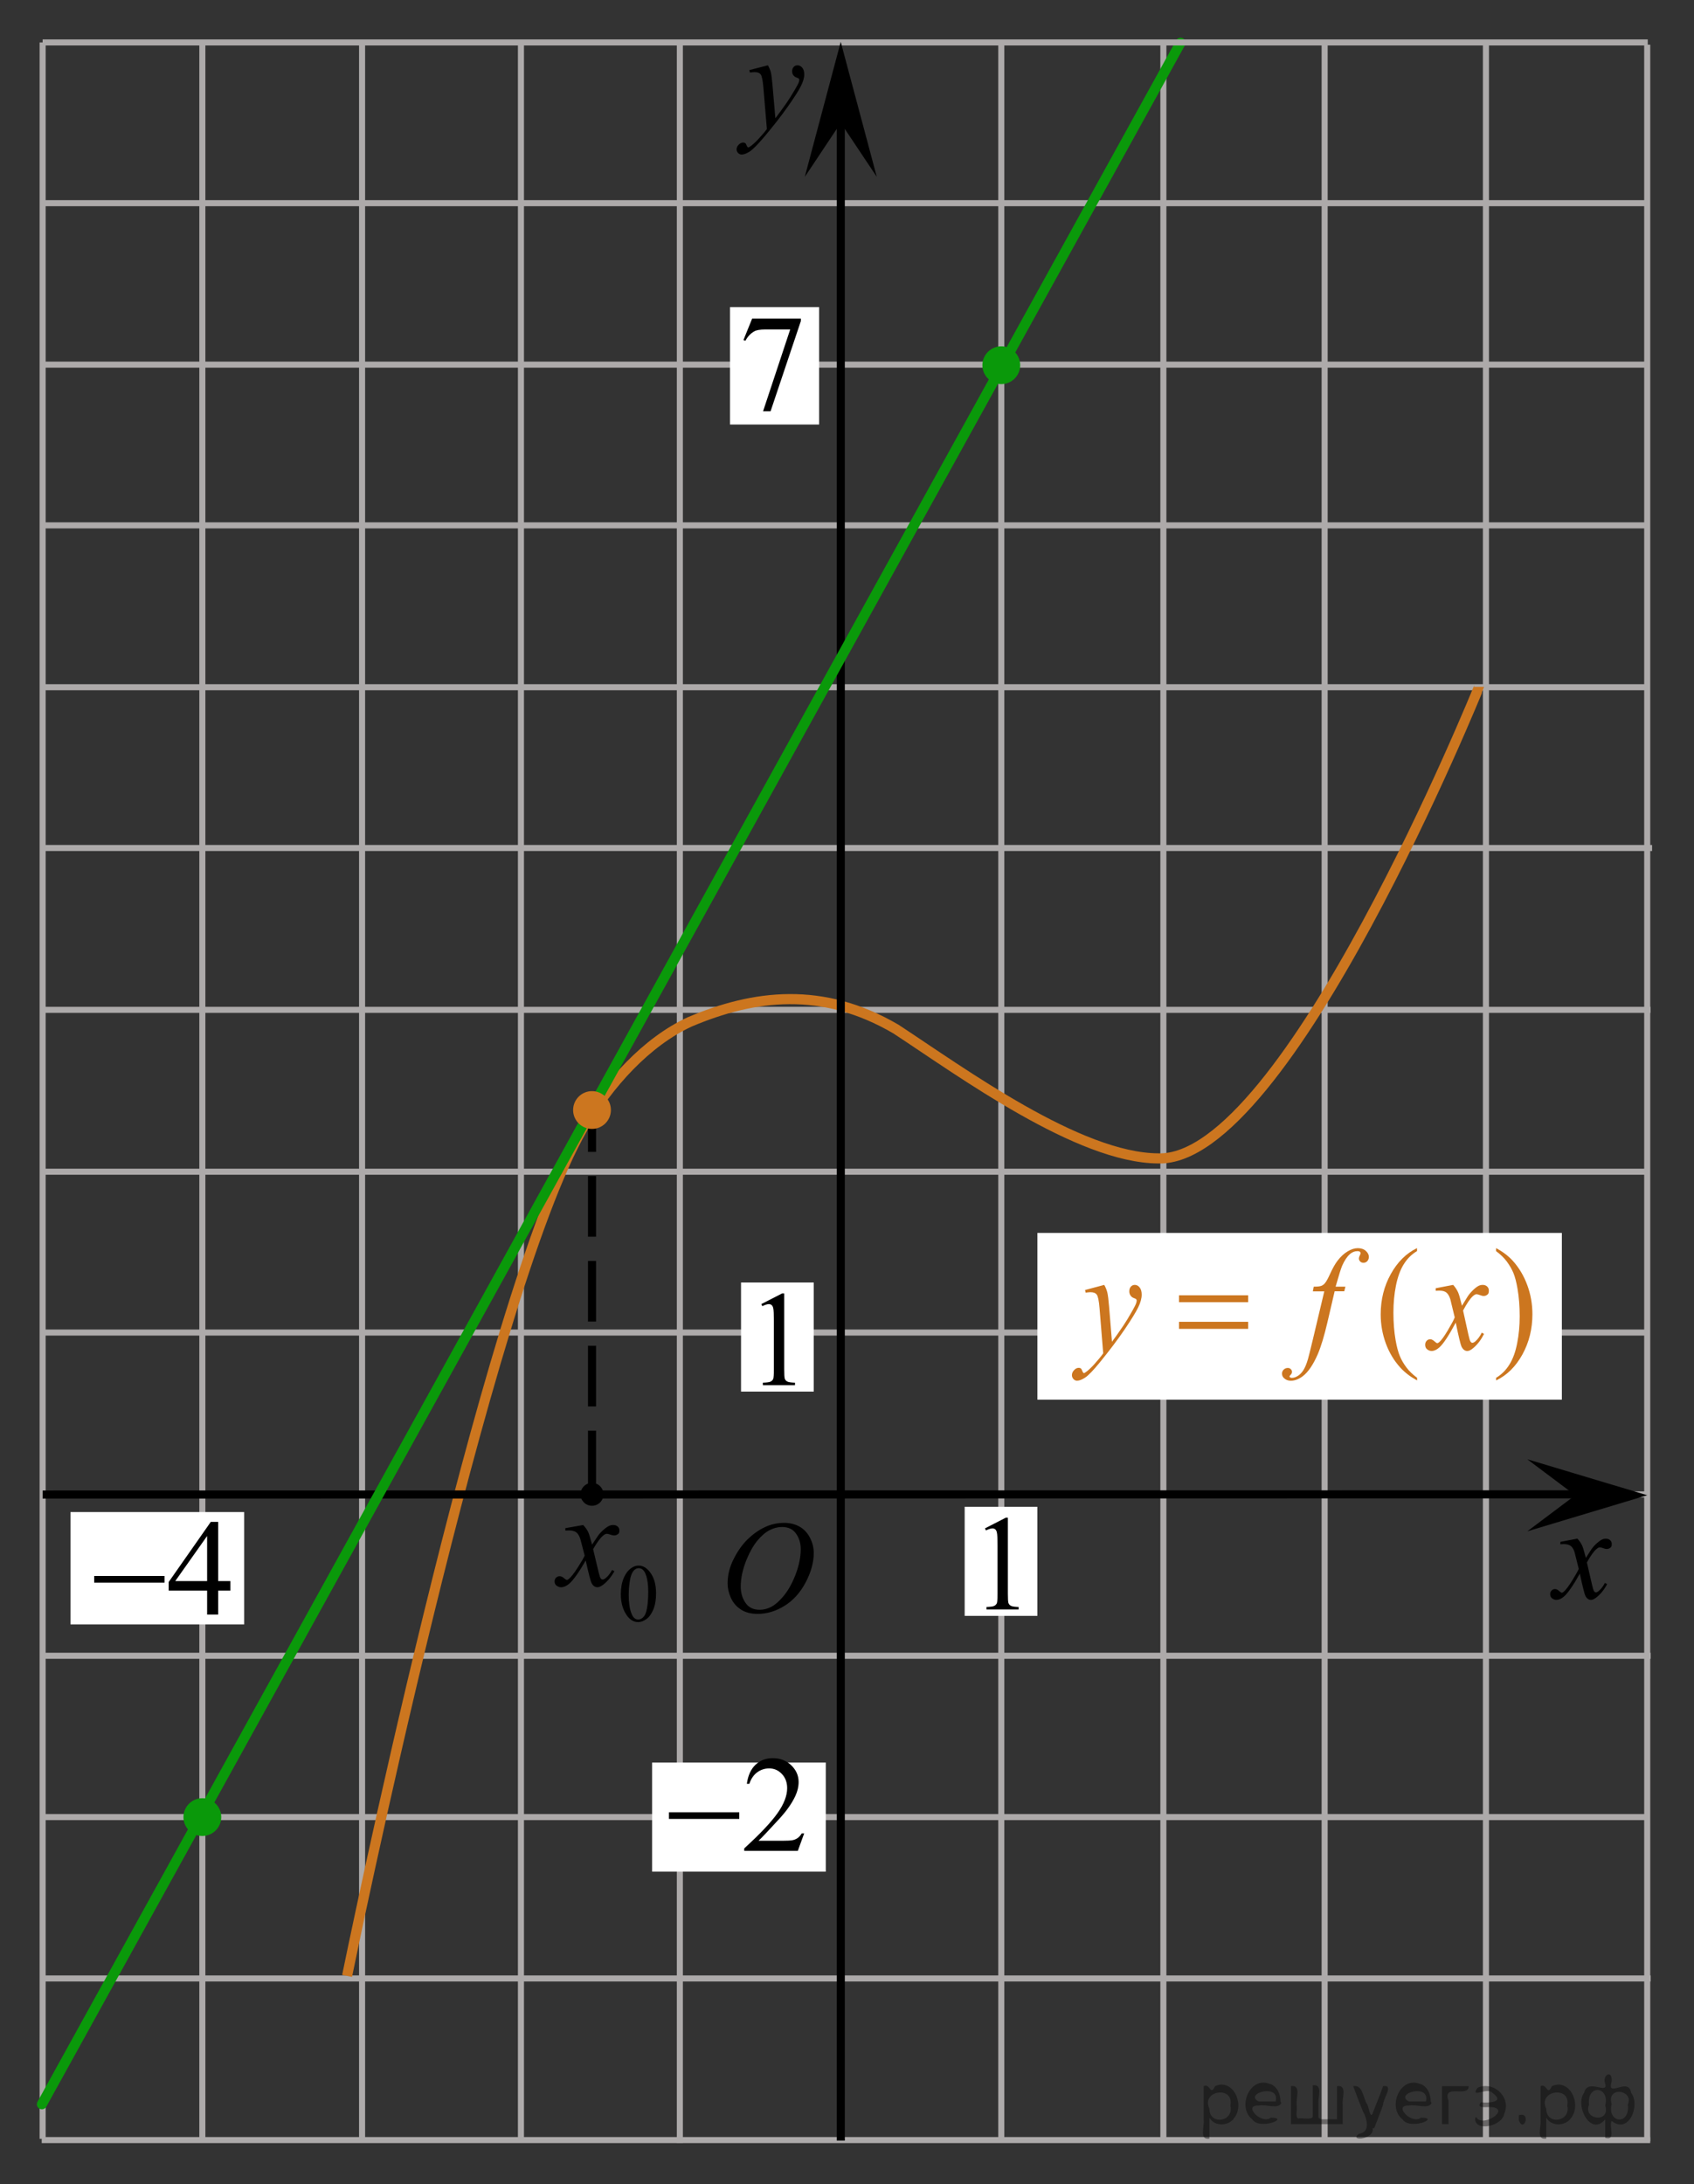 <?xml version="1.0" encoding="utf-8"?>
<!-- Generator: Adobe Illustrator 16.0.0, SVG Export Plug-In . SVG Version: 6.00 Build 0)  -->
<!DOCTYPE svg PUBLIC "-//W3C//DTD SVG 1.1//EN" "http://www.w3.org/Graphics/SVG/1.1/DTD/svg11.dtd">
<svg version="1.1" id="Слой_1" xmlns="http://www.w3.org/2000/svg" xmlns:xlink="http://www.w3.org/1999/xlink" x="0px" y="0px"
	 width="209.708px" height="270.297px" viewBox="-2.417 -163.464 209.708 270.297"
	 enable-background="new -2.417 -163.464 209.708 270.297" xml:space="preserve">
<rect x="-2.417" y="-163.464" width="209.708" height="270.297" fill="#333333" stroke="none"/>
<line fill="none" stroke="#ADAAAA" stroke-width="0.75" stroke-miterlimit="10" x1="2.878" y1="-18.462" x2="201.756" y2="-18.462"/>
<line fill="none" stroke="#ADAAAA" stroke-width="0.75" stroke-miterlimit="10" x1="22.544" y1="21.473" x2="201.607" y2="21.473"/>
<line fill="none" stroke="#ADAAAA" stroke-width="0.75" stroke-miterlimit="10" x1="2.86" y1="41.438" x2="201.932" y2="41.438"/>
<line fill="none" stroke="#ADAAAA" stroke-width="0.75" stroke-miterlimit="10" x1="2.771" y1="61.404" x2="201.682" y2="61.404"/>
<line fill="none" stroke="#ADAAAA" stroke-width="0.75" stroke-miterlimit="10" x1="2.687" y1="81.372" x2="201.932" y2="81.372"/>
<line fill="none" stroke="#ADAAAA" stroke-width="0.75" stroke-miterlimit="10" x1="101.667" y1="101.593" x2="101.667" y2="-78.152"/>
<line fill="none" stroke="#ADAAAA" stroke-width="0.75" stroke-miterlimit="10" x1="141.602" y1="101.593" x2="141.602" y2="-158.193"/>
<line fill="none" stroke="#ADAAAA" stroke-width="0.75" stroke-miterlimit="10" x1="161.566" y1="101.573" x2="161.566" y2="-158.167"/>
<line fill="none" stroke="#ADAAAA" stroke-width="0.75" stroke-miterlimit="10" x1="181.534" y1="101.415" x2="181.534" y2="-157.88"/>
<line fill="none" stroke="#ADAAAA" stroke-width="0.75" stroke-miterlimit="10" x1="201.5" y1="101.54" x2="201.5" y2="-157.935"/>
<path fill="none" stroke="#000000" stroke-width="1.25" stroke-linejoin="round" stroke-miterlimit="8" d="M163.807,22.903"/>
<path fill="none" stroke="#000000" stroke-width="1.25" stroke-linejoin="round" stroke-miterlimit="8" d="M150.588,29.195"/>
<path fill="none" stroke="#000000" stroke-width="1.25" stroke-linejoin="round" stroke-miterlimit="8" d="M141.602,61.404"/>
<line fill="none" stroke="#ADAAAA" stroke-width="0.75" stroke-miterlimit="10" x1="2.688" y1="-38.493" x2="201.913" y2="-38.493"/>
<line fill="none" stroke="#ADAAAA" stroke-width="0.75" stroke-miterlimit="10" x1="3.139" y1="1.44" x2="201.834" y2="1.44"/>
<g>
	<g>
		<g>
			<g>
				<g>
					<g>
						<g>
							<g>
								<g>
									<g>
										<g>
											<defs>
												<rect id="SVGID_1_" x="185.973" y="21.35" width="16.131" height="18.542"/>
											</defs>
											<clipPath id="SVGID_2_">
												<use xlink:href="#SVGID_1_"  overflow="visible"/>
											</clipPath>
											<g clip-path="url(#SVGID_2_)">
												<path d="M192.855,26.94c0.26,0.283,0.447,0.565,0.584,0.85c0.097,0.193,0.248,0.709,0.467,1.539l0.688-1.073
													c0.189-0.263,0.406-0.511,0.668-0.744c0.271-0.234,0.494-0.396,0.693-0.48c0.127-0.058,0.266-0.082,0.418-0.082
													c0.225,0,0.4,0.063,0.539,0.188c0.133,0.125,0.197,0.275,0.197,0.457c0,0.204-0.035,0.349-0.115,0.425
													c-0.146,0.135-0.314,0.202-0.506,0.202c-0.107,0-0.229-0.022-0.354-0.071c-0.246-0.088-0.412-0.131-0.496-0.131
													c-0.127,0-0.27,0.075-0.441,0.229c-0.325,0.281-0.717,0.828-1.166,1.642l0.646,2.804
													c0.104,0.431,0.188,0.688,0.252,0.771c0.065,0.083,0.146,0.127,0.202,0.127c0.111,0,0.24-0.063,0.388-0.188
													c0.289-0.25,0.535-0.575,0.739-0.979l0.275,0.146c-0.33,0.642-0.75,1.172-1.261,1.599
													c-0.289,0.237-0.533,0.355-0.731,0.355c-0.295,0-0.526-0.172-0.701-0.515c-0.104-0.213-0.338-1.125-0.685-2.737
													c-0.819,1.474-1.479,2.42-1.975,2.845c-0.313,0.271-0.631,0.407-0.93,0.407c-0.211,0-0.396-0.077-0.576-0.235
													c-0.125-0.118-0.188-0.277-0.188-0.479c0-0.181,0.06-0.328,0.175-0.446c0.114-0.117,0.256-0.182,0.424-0.182
													s0.354,0.089,0.537,0.264c0.135,0.125,0.239,0.188,0.313,0.188c0.063,0,0.146-0.045,0.237-0.131
													c0.248-0.207,0.586-0.648,1.017-1.336c0.426-0.688,0.701-1.182,0.834-1.48c-0.324-1.318-0.502-2.021-0.525-2.098
													c-0.121-0.354-0.277-0.604-0.475-0.748c-0.193-0.146-0.479-0.222-0.855-0.222c-0.121,0-0.26,0.007-0.418,0.018v-0.294
													L192.855,26.94z"/>
											</g>
										</g>
									</g>
								</g>
							</g>
						</g>
					</g>
				</g>
			</g>
		</g>
	</g>
</g>
<line fill="none" stroke="#ADAAAA" stroke-width="0.75" stroke-miterlimit="10" x1="2.747" y1="101.372" x2="201.87" y2="101.372"/>
<line fill="none" stroke="#ADAAAA" stroke-width="0.75" stroke-miterlimit="10" x1="81.744" y1="101.717" x2="81.744" y2="-158.326"/>
<line fill="none" stroke="#ADAAAA" stroke-width="0.75" stroke-miterlimit="10" x1="121.538" y1="101.593" x2="121.538" y2="-158.211"/>
<line fill="none" stroke="#ADAAAA" stroke-width="0.75" stroke-miterlimit="10" x1="2.68" y1="-78.417" x2="201.54" y2="-78.417"/>
<line fill="none" stroke="#ADAAAA" stroke-width="0.75" stroke-miterlimit="10" x1="62.074" y1="101.665" x2="62.074" y2="-158.378"/>
<polygon points="192.59,21.576 186.65,17.121 201.5,21.572 186.656,26.037 "/>
<line fill="none" stroke="#ADAAAA" stroke-width="0.75" stroke-miterlimit="10" x1="42.406" y1="101.416" x2="42.406" y2="-158.171"/>
<g>
	<g>
		<g>
			<g>
				<g>
					<g>
						<g>
							<g>
								<defs>
									<rect id="SVGID_3_" x="63.221" y="15.791" width="18.522" height="24.693"/>
								</defs>
								<clipPath id="SVGID_4_">
									<use xlink:href="#SVGID_3_"  overflow="visible"/>
								</clipPath>
								<g clip-path="url(#SVGID_4_)">
									<path d="M74.439,33.823c0-0.77,0.115-1.43,0.35-1.984c0.229-0.557,0.539-0.967,0.924-1.24
										c0.297-0.215,0.605-0.322,0.924-0.322c0.52,0,0.98,0.266,1.393,0.791c0.516,0.652,0.77,1.537,0.77,2.652
										c0,0.783-0.113,1.447-0.338,1.994c-0.229,0.545-0.516,0.941-0.861,1.188c-0.352,0.248-0.688,0.371-1.012,0.371
										c-0.645,0-1.178-0.379-1.604-1.139C74.621,35.493,74.439,34.724,74.439,33.823z M75.414,33.946
										c0,0.93,0.113,1.688,0.344,2.271c0.189,0.494,0.471,0.74,0.846,0.74c0.18,0,0.363-0.08,0.559-0.24
										c0.189-0.162,0.338-0.43,0.438-0.811c0.15-0.568,0.229-1.373,0.229-2.408c0-0.771-0.08-1.41-0.238-1.924
										c-0.119-0.381-0.271-0.65-0.461-0.811c-0.139-0.109-0.303-0.164-0.492-0.164c-0.227,0-0.426,0.104-0.604,0.303
										c-0.236,0.275-0.398,0.709-0.484,1.299C75.457,32.794,75.414,33.376,75.414,33.946z"/>
								</g>
							</g>
						</g>
					</g>
				</g>
			</g>
		</g>
		<g>
			<g>
				<g>
					<g>
						<g>
							<g>
								<defs>
									<rect id="SVGID_5_" x="63.221" y="15.791" width="18.522" height="24.693"/>
								</defs>
								<clipPath id="SVGID_6_">
									<use xlink:href="#SVGID_5_"  overflow="visible"/>
								</clipPath>
								<g clip-path="url(#SVGID_6_)">
									<path d="M69.78,25.259c0.271,0.289,0.477,0.576,0.613,0.863c0.101,0.195,0.262,0.721,0.487,1.564l0.73-1.094
										c0.191-0.266,0.428-0.52,0.705-0.76c0.273-0.24,0.52-0.404,0.729-0.492c0.133-0.055,0.277-0.084,0.438-0.084
										c0.236,0,0.428,0.063,0.568,0.191c0.141,0.127,0.211,0.279,0.211,0.465c0,0.209-0.043,0.354-0.125,0.43
										c-0.156,0.139-0.332,0.207-0.531,0.207c-0.115,0-0.24-0.025-0.373-0.074c-0.26-0.088-0.436-0.133-0.521-0.133
										c-0.133,0-0.291,0.078-0.475,0.232c-0.344,0.285-0.75,0.844-1.229,1.666l0.68,2.854c0.105,0.438,0.193,0.697,0.27,0.783
										c0.07,0.086,0.145,0.129,0.215,0.129c0.115,0,0.25-0.064,0.406-0.191c0.303-0.254,0.563-0.586,0.775-0.996l0.291,0.15
										c-0.35,0.652-0.791,1.193-1.324,1.625c-0.307,0.242-0.564,0.365-0.771,0.365c-0.311,0-0.557-0.176-0.738-0.523
										c-0.113-0.215-0.353-1.143-0.72-2.785c-0.861,1.498-1.555,2.463-2.072,2.896c-0.338,0.275-0.664,0.414-0.979,0.414
										c-0.222,0-0.422-0.08-0.604-0.24c-0.135-0.123-0.199-0.285-0.199-0.49c0-0.182,0.063-0.334,0.184-0.455
										c0.12-0.121,0.271-0.184,0.447-0.184c0.178,0,0.363,0.088,0.563,0.266c0.144,0.127,0.254,0.191,0.332,0.191
										c0.063,0,0.149-0.045,0.256-0.133c0.261-0.211,0.613-0.664,1.063-1.359c0.447-0.697,0.739-1.199,0.88-1.51
										c-0.346-1.342-0.529-2.053-0.559-2.131c-0.127-0.359-0.293-0.613-0.498-0.766c-0.203-0.146-0.506-0.223-0.9-0.223
										c-0.128,0-0.273,0.004-0.438,0.016v-0.297L69.78,25.259z"/>
								</g>
							</g>
						</g>
					</g>
				</g>
			</g>
		</g>
	</g>
</g>
<line fill="none" stroke="#ADAAAA" stroke-width="0.75" stroke-miterlimit="10" x1="22.633" y1="101.539" x2="22.633" y2="-158.366"/>
<line fill="none" stroke="#ADAAAA" stroke-width="0.75" stroke-miterlimit="10" x1="2.878" y1="-58.524" x2="202.104" y2="-58.524"/>
<path fill="none" stroke="#CC761F" stroke-width="1.25" stroke-miterlimit="10" d="M40.551,81.056c0,0,17.145-84.072,29.155-104.872
	c3.211-5.558,7.927-10.732,13.271-13.191c7.968-3.372,16.432-4.434,25.518,0.892c8.231,5.399,22.621,15.945,32.463,16.004
	c15.905,0.523,39.722-58.356,39.722-58.357"/>
<path fill="none" stroke="#ADAAAA" stroke-width="0.75" stroke-miterlimit="10" d="M22.633-78.267"/>
<path fill="none" stroke="#ADAAAA" stroke-width="0.75" stroke-miterlimit="10" d="M22.633,101.287"/>
<line fill="none" stroke="#ADAAAA" stroke-width="0.75" stroke-miterlimit="10" x1="2.86" y1="101.217" x2="2.86" y2="-158.211"/>
<line fill="none" stroke="#000000" stroke-miterlimit="10" x1="2.86" y1="21.487" x2="194.409" y2="21.46"/>
<line fill="none" stroke="#ADAAAA" stroke-width="0.75" stroke-miterlimit="10" x1="2.86" y1="-118.341" x2="201.566" y2="-118.341"/>
<line fill="none" stroke="#ADAAAA" stroke-width="0.75" stroke-miterlimit="10" x1="2.86" y1="-98.448" x2="201.5" y2="-98.448"/>
<line fill="none" stroke="#ADAAAA" stroke-width="0.75" stroke-miterlimit="10" x1="2.86" y1="-138.319" x2="201.5" y2="-138.319"/>
<line fill="none" stroke="#000000" stroke-miterlimit="10" x1="101.667" y1="101.438" x2="101.667" y2="-152.503"/>
<g>
	
		<line fill="none" stroke="#0A990A" stroke-width="1.25" stroke-linecap="round" stroke-linejoin="round" stroke-miterlimit="8" x1="2.771" y1="96.934" x2="143.729" y2="-158.171"/>
</g>
<line fill="none" stroke="#ADAAAA" stroke-width="0.75" stroke-miterlimit="10" x1="2.86" y1="-158.211" x2="201.566" y2="-158.211"/>
<polygon points="101.665,-148.259 97.209,-141.569 101.661,-158.286 106.125,-141.576 "/>
<g>
	<g>
		<g>
			<g>
				<g>
					<g>
						<g>
							<g>
								<g>
									<g>
										<g>
											<g>
												<defs>
													<polygon id="SVGID_7_" points="95.611,-140.067 104.709,-140.067 104.709,-160.586 78.287,-160.586 78.287,-140.067 
																											"/>
												</defs>
												<clipPath id="SVGID_8_">
													<use xlink:href="#SVGID_7_"  overflow="visible"/>
												</clipPath>
												<g clip-path="url(#SVGID_8_)">
													<path d="M92.646-155.382c0.182,0.316,0.301,0.612,0.369,0.89c0.064,0.275,0.137,0.818,0.205,1.627l0.348,4.033
														c0.313-0.396,0.771-1.018,1.369-1.869c0.289-0.415,0.646-0.98,1.066-1.697c0.262-0.437,0.416-0.743,0.477-0.918
														c0.031-0.087,0.047-0.178,0.047-0.271c0-0.061-0.021-0.108-0.055-0.147c-0.037-0.038-0.137-0.083-0.287-0.135
														c-0.15-0.053-0.283-0.147-0.391-0.287c-0.104-0.141-0.148-0.299-0.148-0.479c0-0.225,0.063-0.403,0.188-0.541
														c0.125-0.138,0.282-0.205,0.476-0.205c0.229,0,0.428,0.101,0.59,0.3c0.162,0.198,0.244,0.474,0.244,0.823
														c0,0.433-0.146,0.926-0.429,1.479c-0.28,0.555-0.828,1.406-1.637,2.554c-0.813,1.147-1.787,2.399-2.938,3.756
														c-0.793,0.936-1.381,1.522-1.768,1.768c-0.383,0.244-0.711,0.363-0.98,0.363c-0.162,0-0.309-0.063-0.434-0.191
														c-0.123-0.128-0.188-0.277-0.188-0.446c0-0.214,0.084-0.406,0.258-0.582c0.172-0.176,0.354-0.263,0.557-0.263
														c0.104,0,0.188,0.023,0.264,0.074c0.041,0.025,0.088,0.104,0.137,0.23c0.055,0.129,0.1,0.215,0.143,0.259
														c0.021,0.026,0.063,0.041,0.098,0.041c0.027,0,0.088-0.026,0.166-0.082c0.289-0.188,0.625-0.479,1.008-0.886
														c0.504-0.535,0.877-0.974,1.117-1.313l-0.438-5.197c-0.074-0.857-0.188-1.38-0.332-1.565
														c-0.146-0.188-0.396-0.278-0.74-0.278c-0.105,0-0.309,0.017-0.59,0.049l-0.068-0.303L92.646-155.382z"/>
												</g>
											</g>
										</g>
									</g>
								</g>
							</g>
						</g>
					</g>
				</g>
			</g>
		</g>
	</g>
</g>
<rect x="87.957" y="-125.459" fill="#FFFFFF" width="11.025" height="14.53"/>
<g>
	<g>
		<g>
			<g>
				<defs>
					<rect id="SVGID_9_" x="86.427" y="-128.24" width="13.891" height="20.066"/>
				</defs>
				<clipPath id="SVGID_10_">
					<use xlink:href="#SVGID_9_"  overflow="visible"/>
				</clipPath>
				<g clip-path="url(#SVGID_10_)">
					<path d="M90.697-124.044h6.026v0.315l-3.747,11.159h-0.929l3.357-10.122h-3.093c-0.624,0-1.068,0.074-1.334,0.224
						c-0.465,0.254-0.838,0.646-1.119,1.177l-0.24-0.091L90.697-124.044z"/>
				</g>
			</g>
		</g>
	</g>
</g>
<rect x="117.004" y="23.001" fill="#FFFFFF" width="9" height="13.5"/>
<g>
	<g>
		<g>
			<g>
				<g>
					<g>
						<g>
							<g>
								<g>
									<g>
										<g>
											<defs>
												<rect id="SVGID_11_" x="116.088" y="18.935" width="12.436" height="20.521"/>
											</defs>
											<clipPath id="SVGID_12_">
												<use xlink:href="#SVGID_11_"  overflow="visible"/>
											</clipPath>
											<g clip-path="url(#SVGID_12_)">
												<path d="M119.518,25.672l2.57-1.317h0.264v9.386c0,0.623,0.021,1.014,0.068,1.164c0.055,0.151,0.148,0.271,0.313,0.354
													c0.156,0.082,0.477,0.129,0.951,0.142v0.306h-3.979V35.4c0.5-0.013,0.817-0.058,0.969-0.138
													c0.146-0.077,0.246-0.187,0.31-0.314c0.059-0.138,0.086-0.535,0.086-1.201v-6.003c0-0.81-0.023-1.326-0.078-1.56
													c-0.037-0.177-0.104-0.304-0.195-0.386c-0.1-0.082-0.217-0.123-0.352-0.123c-0.189,0-0.461,0.084-0.81,0.254
													L119.518,25.672z"/>
											</g>
										</g>
									</g>
								</g>
							</g>
						</g>
					</g>
				</g>
			</g>
		</g>
	</g>
</g>
<rect x="89.319" y="-4.753" fill="#FFFFFF" width="9" height="13.5"/>
<g>
	<g>
		<g>
			<g>
				<g>
					<g>
						<g>
							<g>
								<g>
									<g>
										<g>
											<defs>
												<rect id="SVGID_13_" x="88.403" y="-8.82" width="12.436" height="20.521"/>
											</defs>
											<clipPath id="SVGID_14_">
												<use xlink:href="#SVGID_13_"  overflow="visible"/>
											</clipPath>
											<g clip-path="url(#SVGID_14_)">
												<path d="M91.831-2.083L94.403-3.4h0.262v9.386c0,0.623,0.021,1.014,0.07,1.164c0.053,0.151,0.149,0.271,0.313,0.354
													c0.155,0.082,0.476,0.129,0.95,0.142v0.306H92.02V7.645c0.5-0.013,0.818-0.058,0.969-0.138
													c0.146-0.077,0.246-0.187,0.309-0.314c0.059-0.138,0.086-0.535,0.086-1.201v-6.003c0-0.81-0.023-1.326-0.078-1.56
													c-0.037-0.177-0.104-0.304-0.195-0.386c-0.1-0.082-0.217-0.123-0.352-0.123c-0.189,0-0.461,0.084-0.809,0.254
													L91.831-2.083z"/>
											</g>
										</g>
									</g>
								</g>
							</g>
						</g>
					</g>
				</g>
			</g>
		</g>
	</g>
</g>
<g>
	<g>
		<g>
			<g>
				<g>
					<g>
						<g>
							<g>
								<g>
									<g>
										<g>
											<defs>
												<rect id="SVGID_15_" x="83.807" y="19.75" width="18.021" height="21.688"/>
											</defs>
											<clipPath id="SVGID_16_">
												<use xlink:href="#SVGID_15_"  overflow="visible"/>
											</clipPath>
											<g clip-path="url(#SVGID_16_)">
												<path d="M94.667,24.991c0.715,0,1.346,0.156,1.895,0.468c0.551,0.313,0.979,0.771,1.291,1.375s0.469,1.231,0.469,1.885
													c0,1.156-0.334,2.367-1.002,3.639c-0.67,1.27-1.539,2.232-2.613,2.898c-1.078,0.668-2.188,1.002-3.344,1.002
													c-0.827,0-1.521-0.187-2.077-0.553c-0.56-0.367-0.972-0.854-1.233-1.457c-0.267-0.604-0.396-1.188-0.396-1.757
													c0-1.008,0.237-2.002,0.726-2.979c0.487-0.979,1.063-1.803,1.729-2.463c0.674-0.655,1.392-1.166,2.146-1.521
													C93.005,25.171,93.809,24.991,94.667,24.991z M94.395,25.502c-0.523,0-1.043,0.133-1.547,0.396
													c-0.504,0.262-1.004,0.688-1.5,1.287c-0.496,0.596-0.938,1.375-1.338,2.338c-0.483,1.188-0.729,2.309-0.729,3.357
													c0,0.75,0.189,1.416,0.578,1.996c0.387,0.58,0.979,0.871,1.771,0.871c0.479,0,0.948-0.119,1.411-0.354
													c0.464-0.238,0.941-0.646,1.443-1.229c0.629-0.728,1.151-1.646,1.584-2.771c0.428-1.125,0.644-2.18,0.644-3.15
													c0-0.719-0.188-1.354-0.578-1.908C95.755,25.776,95.175,25.502,94.395,25.502z"/>
											</g>
										</g>
									</g>
								</g>
							</g>
						</g>
					</g>
				</g>
			</g>
		</g>
	</g>
</g>
<line fill="none" stroke="#000000" stroke-linejoin="round" stroke-miterlimit="10" stroke-dasharray="7.5,3" x1="70.87" y1="21.08" x2="70.87" y2="-26.097"/>
<rect x="126.004" y="-10.89" fill="#FFFFFF" width="64.928" height="20.636"/>
<g>
	<g>
		<g>
			<g>
				<g>
					<g>
						<g>
							<g>
								<g>
									<g>
										<g>
											<defs>
												<rect id="SVGID_17_" x="127.295" y="-12.866" width="63.693" height="24.587"/>
											</defs>
											<clipPath id="SVGID_18_">
												<use xlink:href="#SVGID_17_"  overflow="visible"/>
											</clipPath>
											<g clip-path="url(#SVGID_18_)">
												<path fill="#CC761F" d="M173.012,7.041v0.325c-0.818-0.445-1.504-0.968-2.057-1.565
													c-0.779-0.854-1.387-1.854-1.813-3.011c-0.424-1.157-0.636-2.356-0.636-3.603c0-1.817,0.414-3.479,1.246-4.979
													c0.83-1.5,1.914-2.572,3.25-3.219v0.37c-0.668,0.398-1.219,0.944-1.646,1.638c-0.432,0.692-0.748,1.569-0.963,2.633
													c-0.211,1.063-0.313,2.171-0.313,3.328c0,1.256,0.09,2.396,0.271,3.425c0.144,0.811,0.313,1.46,0.517,1.95
													c0.198,0.489,0.476,0.961,0.813,1.413C172.018,6.198,172.461,6.63,173.012,7.041z"/>
												<path fill="#CC761F" d="M182.786-8.639v-0.37c0.821,0.439,1.514,0.961,2.063,1.56c0.772,0.854,1.377,1.862,1.801,3.016
													c0.426,1.152,0.637,2.354,0.637,3.604c0,1.818-0.412,3.479-1.236,4.979c-0.826,1.5-1.91,2.571-3.258,3.219V7.042
													c0.668-0.405,1.225-0.952,1.646-1.643c0.436-0.689,0.752-1.566,0.961-2.634c0.209-1.063,0.313-2.176,0.313-3.332
													c0-1.25-0.092-2.392-0.271-3.425c-0.139-0.811-0.31-1.458-0.51-1.946c-0.203-0.485-0.479-0.957-0.813-1.408
													C183.786-7.795,183.34-8.228,182.786-8.639z"/>
											</g>
										</g>
									</g>
								</g>
							</g>
						</g>
					</g>
				</g>
			</g>
		</g>
		<g>
			<g>
				<g>
					<g>
						<g>
							<g>
								<g>
									<g>
										<g>
											<defs>
												<rect id="SVGID_19_" x="127.295" y="-12.866" width="63.693" height="24.587"/>
											</defs>
											<clipPath id="SVGID_20_">
												<use xlink:href="#SVGID_19_"  overflow="visible"/>
											</clipPath>
											<g clip-path="url(#SVGID_20_)">
												<path fill="#CC761F" d="M134.284-4.458c0.188,0.341,0.313,0.659,0.383,0.956s0.146,0.879,0.217,1.748l0.354,4.332
													c0.324-0.424,0.8-1.093,1.419-2.008c0.299-0.445,0.668-1.055,1.104-1.822c0.268-0.47,0.432-0.798,0.484-0.986
													c0.029-0.094,0.051-0.189,0.051-0.291c0-0.063-0.021-0.117-0.063-0.159c-0.039-0.04-0.139-0.089-0.299-0.145
													c-0.16-0.057-0.293-0.159-0.396-0.309c-0.104-0.15-0.155-0.32-0.155-0.516c0-0.241,0.063-0.435,0.192-0.581
													c0.133-0.146,0.293-0.22,0.485-0.22c0.236,0,0.438,0.106,0.607,0.32c0.168,0.215,0.252,0.51,0.252,0.886
													c0,0.464-0.146,0.994-0.438,1.589c-0.293,0.595-0.854,1.51-1.69,2.743c-0.836,1.23-1.853,2.576-3.037,4.031
													c-0.817,1.004-1.432,1.637-1.823,1.896c-0.396,0.261-0.732,0.393-1.021,0.393c-0.168,0-0.313-0.068-0.44-0.207
													c-0.127-0.139-0.188-0.299-0.188-0.479c0-0.229,0.09-0.438,0.271-0.625c0.176-0.188,0.364-0.282,0.569-0.282
													c0.106,0,0.199,0.026,0.271,0.079c0.043,0.029,0.092,0.113,0.146,0.251c0.057,0.139,0.104,0.23,0.146,0.277
													c0.021,0.028,0.062,0.044,0.101,0.044c0.028,0,0.088-0.029,0.17-0.088c0.299-0.2,0.646-0.519,1.043-0.951
													c0.521-0.576,0.906-1.045,1.156-1.409L133.7-1.572c-0.076-0.921-0.188-1.48-0.345-1.682
													c-0.149-0.199-0.405-0.299-0.771-0.299c-0.111,0-0.313,0.019-0.605,0.053l-0.071-0.326L134.284-4.458z"/>
												<path fill="#CC761F" d="M164.139-4.246l-0.146,0.581h-1.188l-0.896,3.847c-0.396,1.696-0.796,3.009-1.193,3.938
													c-0.569,1.309-1.188,2.213-1.844,2.712c-0.5,0.381-1,0.571-1.5,0.571c-0.322,0-0.604-0.104-0.83-0.316
													c-0.168-0.146-0.252-0.337-0.252-0.572c0-0.188,0.067-0.351,0.207-0.487c0.144-0.139,0.313-0.207,0.515-0.207
													c0.146,0,0.271,0.051,0.364,0.149c0.104,0.101,0.149,0.214,0.149,0.343c0,0.13-0.061,0.25-0.172,0.361
													c-0.088,0.082-0.133,0.145-0.133,0.186c0,0.054,0.021,0.094,0.062,0.123c0.049,0.041,0.125,0.063,0.229,0.063
													c0.229,0,0.479-0.079,0.732-0.238c0.262-0.157,0.484-0.396,0.688-0.708c0.2-0.313,0.393-0.768,0.567-1.359
													c0.074-0.247,0.276-1.061,0.608-2.438l1.416-5.96h-1.416l0.111-0.581c0.449,0,0.768-0.034,0.941-0.102
													c0.178-0.066,0.346-0.196,0.49-0.389c0.146-0.188,0.346-0.547,0.582-1.068c0.318-0.704,0.627-1.25,0.922-1.639
													c0.396-0.521,0.82-0.913,1.271-1.175c0.438-0.261,0.854-0.392,1.25-0.392c0.411,0,0.743,0.112,0.993,0.339
													c0.25,0.226,0.375,0.471,0.375,0.734c0,0.206-0.063,0.379-0.188,0.521s-0.285,0.211-0.479,0.211
													c-0.17,0-0.31-0.053-0.409-0.159c-0.105-0.104-0.16-0.231-0.16-0.378c0-0.094,0.035-0.21,0.104-0.348
													c0.067-0.139,0.104-0.23,0.104-0.277c0-0.082-0.021-0.144-0.068-0.185c-0.068-0.061-0.178-0.089-0.313-0.089
													c-0.344,0-0.646,0.117-0.922,0.354c-0.361,0.313-0.688,0.798-0.979,1.461c-0.146,0.347-0.416,1.206-0.807,2.58h1.191
													v-0.003L164.139-4.246L164.139-4.246z"/>
												<path fill="#CC761F" d="M177.48-4.458c0.269,0.305,0.467,0.61,0.604,0.916c0.104,0.211,0.262,0.766,0.479,1.664
													l0.719-1.162c0.188-0.282,0.423-0.55,0.689-0.807c0.271-0.255,0.512-0.431,0.717-0.522
													c0.133-0.06,0.271-0.088,0.437-0.088c0.229,0,0.422,0.067,0.563,0.203c0.139,0.135,0.207,0.299,0.207,0.492
													c0,0.224-0.039,0.375-0.121,0.458c-0.152,0.146-0.326,0.221-0.521,0.221c-0.107,0-0.23-0.026-0.361-0.079
													c-0.26-0.094-0.432-0.142-0.521-0.142c-0.129,0-0.281,0.083-0.463,0.247c-0.338,0.306-0.736,0.896-1.205,1.771
													l0.668,3.029c0.104,0.464,0.189,0.74,0.266,0.832c0.066,0.091,0.143,0.136,0.213,0.136c0.109,0,0.246-0.067,0.396-0.202
													c0.301-0.271,0.555-0.622,0.771-1.057l0.281,0.157c-0.344,0.692-0.773,1.269-1.307,1.727
													c-0.299,0.258-0.553,0.388-0.758,0.388c-0.306,0-0.547-0.185-0.729-0.555c-0.107-0.229-0.354-1.215-0.707-2.958
													c-0.852,1.59-1.521,2.615-2.033,3.071c-0.33,0.294-0.65,0.439-0.961,0.439c-0.223,0-0.416-0.085-0.602-0.255
													c-0.129-0.129-0.189-0.302-0.189-0.521c0-0.193,0.063-0.354,0.182-0.483c0.119-0.129,0.269-0.193,0.438-0.193
													c0.179,0,0.354,0.095,0.56,0.282c0.143,0.135,0.25,0.202,0.322,0.202c0.063,0,0.146-0.047,0.254-0.142
													c0.256-0.224,0.604-0.704,1.043-1.443c0.438-0.74,0.729-1.272,0.858-1.604c-0.34-1.427-0.521-2.181-0.549-2.264
													c-0.125-0.381-0.285-0.65-0.483-0.811c-0.199-0.159-0.494-0.238-0.892-0.238c-0.125,0-0.271,0.006-0.433,0.019v-0.316
													L177.48-4.458z"/>
											</g>
										</g>
									</g>
								</g>
							</g>
						</g>
					</g>
				</g>
			</g>
		</g>
		<g>
			<g>
				<g>
					<g>
						<g>
							<g>
								<g>
									<g>
										<g>
											<defs>
												<rect id="SVGID_21_" x="127.295" y="-12.866" width="63.693" height="24.587"/>
											</defs>
											<clipPath id="SVGID_22_">
												<use xlink:href="#SVGID_21_"  overflow="visible"/>
											</clipPath>
											<g clip-path="url(#SVGID_22_)">
												<path fill="#CC761F" d="M143.54-3.17h8.556v0.854h-8.556V-3.17z M143.54,0.112h8.556v0.872h-8.556V0.112z"/>
											</g>
										</g>
									</g>
								</g>
							</g>
						</g>
					</g>
				</g>
			</g>
		</g>
	</g>
</g>
<rect x="78.311" y="54.654" fill="#FFFFFF" width="21.5" height="13.5"/>
<g>
	<g>
		<g>
			<defs>
				<rect id="SVGID_23_" x="77.243" y="50.142" width="23.153" height="18.523"/>
			</defs>
			<clipPath id="SVGID_24_">
				<use xlink:href="#SVGID_23_"  overflow="visible"/>
			</clipPath>
			<g clip-path="url(#SVGID_24_)">
				<path d="M97.136,63.419l-0.788,2.164h-6.632v-0.307c1.951-1.78,3.324-3.233,4.12-4.361s1.193-2.158,1.193-3.092
					c0-0.713-0.218-1.299-0.654-1.757c-0.437-0.459-0.959-0.688-1.567-0.688c-0.553,0-1.049,0.162-1.488,0.485
					c-0.438,0.323-0.764,0.797-0.974,1.422H90.04c0.138-1.022,0.493-1.808,1.065-2.354c0.571-0.547,1.286-0.821,2.143-0.821
					c0.912,0,1.674,0.293,2.284,0.878c0.61,0.586,0.916,1.277,0.916,2.073c0,0.569-0.133,1.139-0.397,1.708
					c-0.409,0.895-1.072,1.843-1.99,2.843c-1.376,1.503-2.235,2.41-2.578,2.719h2.935c0.597,0,1.016-0.022,1.256-0.066
					c0.24-0.044,0.458-0.134,0.651-0.269c0.193-0.136,0.361-0.328,0.506-0.576L97.136,63.419L97.136,63.419z"/>
			</g>
		</g>
	</g>
	<g>
		<g>
			<defs>
				<rect id="SVGID_25_" x="77.243" y="50.142" width="23.153" height="18.523"/>
			</defs>
			<clipPath id="SVGID_26_">
				<use xlink:href="#SVGID_25_"  overflow="visible"/>
			</clipPath>
			<g clip-path="url(#SVGID_26_)">
				<path d="M80.396,60.807h8.705v0.821h-8.705V60.807z"/>
			</g>
		</g>
	</g>
</g>
<rect x="6.311" y="23.654" fill="#FFFFFF" width="21.5" height="13.905"/>
<g>
	<g>
		<g>
			<defs>
				<rect id="SVGID_27_" x="6.092" y="20.903" width="23.152" height="18.521"/>
			</defs>
			<clipPath id="SVGID_28_">
				<use xlink:href="#SVGID_27_"  overflow="visible"/>
			</clipPath>
			<g clip-path="url(#SVGID_28_)">
				<path d="M26.1,32.197v1.177h-1.509v2.968h-1.368v-2.968h-4.759v-1.062l5.215-7.444h0.912v7.329H26.1z M23.223,32.197v-5.58
					l-3.946,5.58H23.223z"/>
			</g>
		</g>
	</g>
	<g>
		<g>
			<defs>
				<rect id="SVGID_29_" x="6.092" y="20.903" width="23.152" height="18.521"/>
			</defs>
			<clipPath id="SVGID_30_">
				<use xlink:href="#SVGID_29_"  overflow="visible"/>
			</clipPath>
			<g clip-path="url(#SVGID_30_)">
				<path d="M9.244,31.567h8.705v0.821H9.244V31.567z"/>
			</g>
		</g>
	</g>
</g>
<g>
	<path fill="#CC761F" d="M70.869-28.436c-1.289,0-2.338,1.047-2.338,2.34c0,1.289,1.049,2.337,2.338,2.337
		c1.291,0,2.34-1.048,2.34-2.337C73.211-27.388,72.162-28.436,70.869-28.436L70.869-28.436z"/>
	<path fill="none" d="M70.869-28.436c-1.289,0-2.338,1.047-2.338,2.34c0,1.289,1.049,2.337,2.338,2.337
		c1.291,0,2.34-1.048,2.34-2.337C73.211-27.388,72.162-28.436,70.869-28.436L70.869-28.436z"/>
</g>
<g>
	<path fill="#0A990A" d="M22.632,59.065c-1.289,0-2.338,1.047-2.338,2.34c0,1.289,1.049,2.337,2.338,2.337
		c1.291,0,2.34-1.049,2.34-2.337C24.973,60.113,23.924,59.065,22.632,59.065L22.632,59.065z"/>
	<path fill="none" d="M22.632,59.065c-1.289,0-2.338,1.047-2.338,2.34c0,1.289,1.049,2.337,2.338,2.337
		c1.291,0,2.34-1.049,2.34-2.337C24.973,60.113,23.924,59.065,22.632,59.065L22.632,59.065z"/>
</g>
<g>
	<path fill="#0A990A" d="M121.537-120.607c-1.289,0-2.338,1.047-2.338,2.34c0,1.289,1.049,2.337,2.338,2.337
		c1.291,0,2.34-1.049,2.34-2.337C123.878-119.56,122.83-120.607,121.537-120.607L121.537-120.607z"/>
	<path fill="none" d="M121.537-120.607c-1.289,0-2.338,1.047-2.338,2.34c0,1.289,1.049,2.337,2.338,2.337
		c1.291,0,2.34-1.049,2.34-2.337C123.878-119.56,122.83-120.607,121.537-120.607L121.537-120.607z"/>
</g>
<path fill="none" stroke="#0A990A" stroke-width="1.25" stroke-linecap="round" stroke-linejoin="round" stroke-miterlimit="8" d="
	M207.291,106.833"/>
<path fill="none" stroke="#0A990A" stroke-width="1.25" stroke-linecap="round" stroke-linejoin="round" stroke-miterlimit="8" d="
	M202.104,101.747"/>
<path fill="none" stroke="#0A990A" stroke-width="1.25" stroke-linecap="round" stroke-linejoin="round" stroke-miterlimit="8" d="
	M203.809,103.75"/>
<path fill="none" stroke="#0A990A" stroke-width="1.25" stroke-linecap="round" stroke-linejoin="round" stroke-miterlimit="8" d="
	M2.771-158.378"/>
<path fill="none" stroke="#0A990A" stroke-width="1.25" stroke-linecap="round" stroke-linejoin="round" stroke-miterlimit="8" d="
	M-2.417-163.464"/>
<path fill="none" stroke="#0A990A" stroke-width="1.25" stroke-linecap="round" stroke-linejoin="round" stroke-miterlimit="8" d="
	M-0.71-161.461"/>
<circle cx="70.87" cy="21.46" r="1.417"/>
<g style="stroke:none;fill:#000;fill-opacity:0.4" > <path d="m 147.3,98.7 c 0,0.8 0,1.6 0,2.5 -1.3,0.2 -0.6,-1.5 -0.7,-2.3 0,-1.4 0,-2.8 0,-4.2 0.8,-0.4 0.8,1.3 1.4,0.0 2.2,-1.0 3.7,2.2 2.4,3.9 -0.6,1.0 -2.4,1.2 -3.1,0.0 z m 2.6,-1.6 c 0.5,-2.5 -3.7,-1.9 -2.6,0.4 0.0,2.1 3.1,1.6 2.6,-0.4 z" /> <path d="m 156.2,96.8 c -0.4,0.8 -1.9,0.1 -2.8,0.3 -2.0,-0.1 0.3,2.4 1.5,1.5 2.5,0.0 -1.4,1.6 -2.3,0.2 -1.9,-1.5 -0.3,-5.3 2.1,-4.4 0.9,0.2 1.4,1.2 1.4,2.2 z m -0.7,-0.2 c 0.6,-2.3 -4.0,-1.0 -2.1,0.0 0.7,0 1.4,-0.0 2.1,-0.0 z" /> <path d="m 161.1,98.8 c 0.6,0 1.3,0 2.0,0 0,-1.3 0,-2.7 0,-4.1 1.3,-0.2 0.6,1.5 0.7,2.3 0,0.8 0,1.6 0,2.4 -2.1,0 -4.2,0 -6.4,0 0,-1.5 0,-3.1 0,-4.7 1.3,-0.2 0.6,1.5 0.7,2.3 0.1,0.5 -0.2,1.6 0.2,1.7 0.5,-0.1 1.6,0.2 1.8,-0.2 0,-1.3 0,-2.6 0,-3.9 1.3,-0.2 0.6,1.5 0.7,2.3 0,0.5 0,1.1 0,1.7 z" /> <path d="m 167.5,99.9 c 0.3,1.4 -3.0,1.7 -1.7,0.7 1.5,-0.2 1.0,-1.9 0.5,-2.8 -0.4,-1.0 -0.8,-2.0 -1.2,-3.1 1.2,-0.2 1.2,1.4 1.7,2.2 0.2,0.2 0.4,1.9 0.7,1.2 0.4,-1.1 0.9,-2.2 1.3,-3.4 1.4,-0.2 0.0,1.5 -0.0,2.3 -0.3,0.9 -0.7,1.9 -1.1,2.9 z" /> <path d="m 174.8,96.8 c -0.4,0.8 -1.9,0.1 -2.8,0.3 -2.0,-0.1 0.3,2.4 1.5,1.5 2.5,0.0 -1.4,1.6 -2.3,0.2 -1.9,-1.5 -0.3,-5.3 2.1,-4.4 0.9,0.2 1.4,1.2 1.4,2.2 z m -0.7,-0.2 c 0.6,-2.3 -4.0,-1.0 -2.1,0.0 0.7,0 1.4,-0.0 2.1,-0.0 z" /> <path d="m 176.1,99.4 c 0,-1.5 0,-3.1 0,-4.7 1.1,0 2.2,0 3.3,0 0.0,1.5 -3.3,-0.4 -2.5,1.8 0,0.9 0,1.9 0,2.9 -0.2,0 -0.5,0 -0.7,0 z" /> <path d="m 180.3,98.5 c 0.7,1.4 4.2,-0.8 2.1,-1.2 -0.5,-0.1 -2.2,0.3 -1.5,-0.6 1.0,0.1 3.1,0.0 1.4,-1.2 -0.6,-0.7 -2.8,0.8 -1.8,-0.6 2.0,-0.9 4.2,1.2 3.3,3.2 -0.2,1.5 -3.5,2.3 -3.6,0.7 l 0,-0.1 0,-0.0 0,0 z" /> <path d="m 185.6,98.3 c 1.6,-0.5 0.6,2.3 -0.0,0.6 -0.0,-0.2 0.0,-0.4 0.0,-0.6 z" /> <path d="m 189.0,98.7 c 0,0.8 0,1.6 0,2.5 -1.3,0.2 -0.6,-1.5 -0.7,-2.3 0,-1.4 0,-2.8 0,-4.2 0.8,-0.4 0.8,1.3 1.4,0.0 2.2,-1.0 3.7,2.2 2.4,3.9 -0.6,1.0 -2.4,1.2 -3.1,0.0 z m 2.6,-1.6 c 0.5,-2.5 -3.7,-1.9 -2.6,0.4 0.0,2.1 3.1,1.6 2.6,-0.4 z" /> <path d="m 194.3,97.0 c -0.8,1.9 2.7,2.3 2.0,0.1 0.6,-2.4 -2.3,-2.7 -2.0,-0.1 z m 2.0,4.2 c 0,-0.8 0,-1.6 0,-2.4 -1.8,2.2 -3.8,-1.7 -2.6,-3.3 0.4,-1.8 3.0,0.3 2.6,-1.1 -0.4,-1.1 0.9,-1.8 0.8,-0.3 -0.7,2.2 2.1,-0.6 2.4,1.4 1.2,1.6 -0.3,5.2 -2.4,3.5 -0.4,0.6 0.6,2.5 -0.8,2.1 z m 2.8,-4.2 c 0.8,-1.9 -2.7,-2.3 -2.0,-0.1 -0.6,2.4 2.3,2.7 2.0,0.1 z" /> </g></svg>

<!--File created and owned by https://sdamgia.ru. Copying is prohibited. All rights reserved.-->

